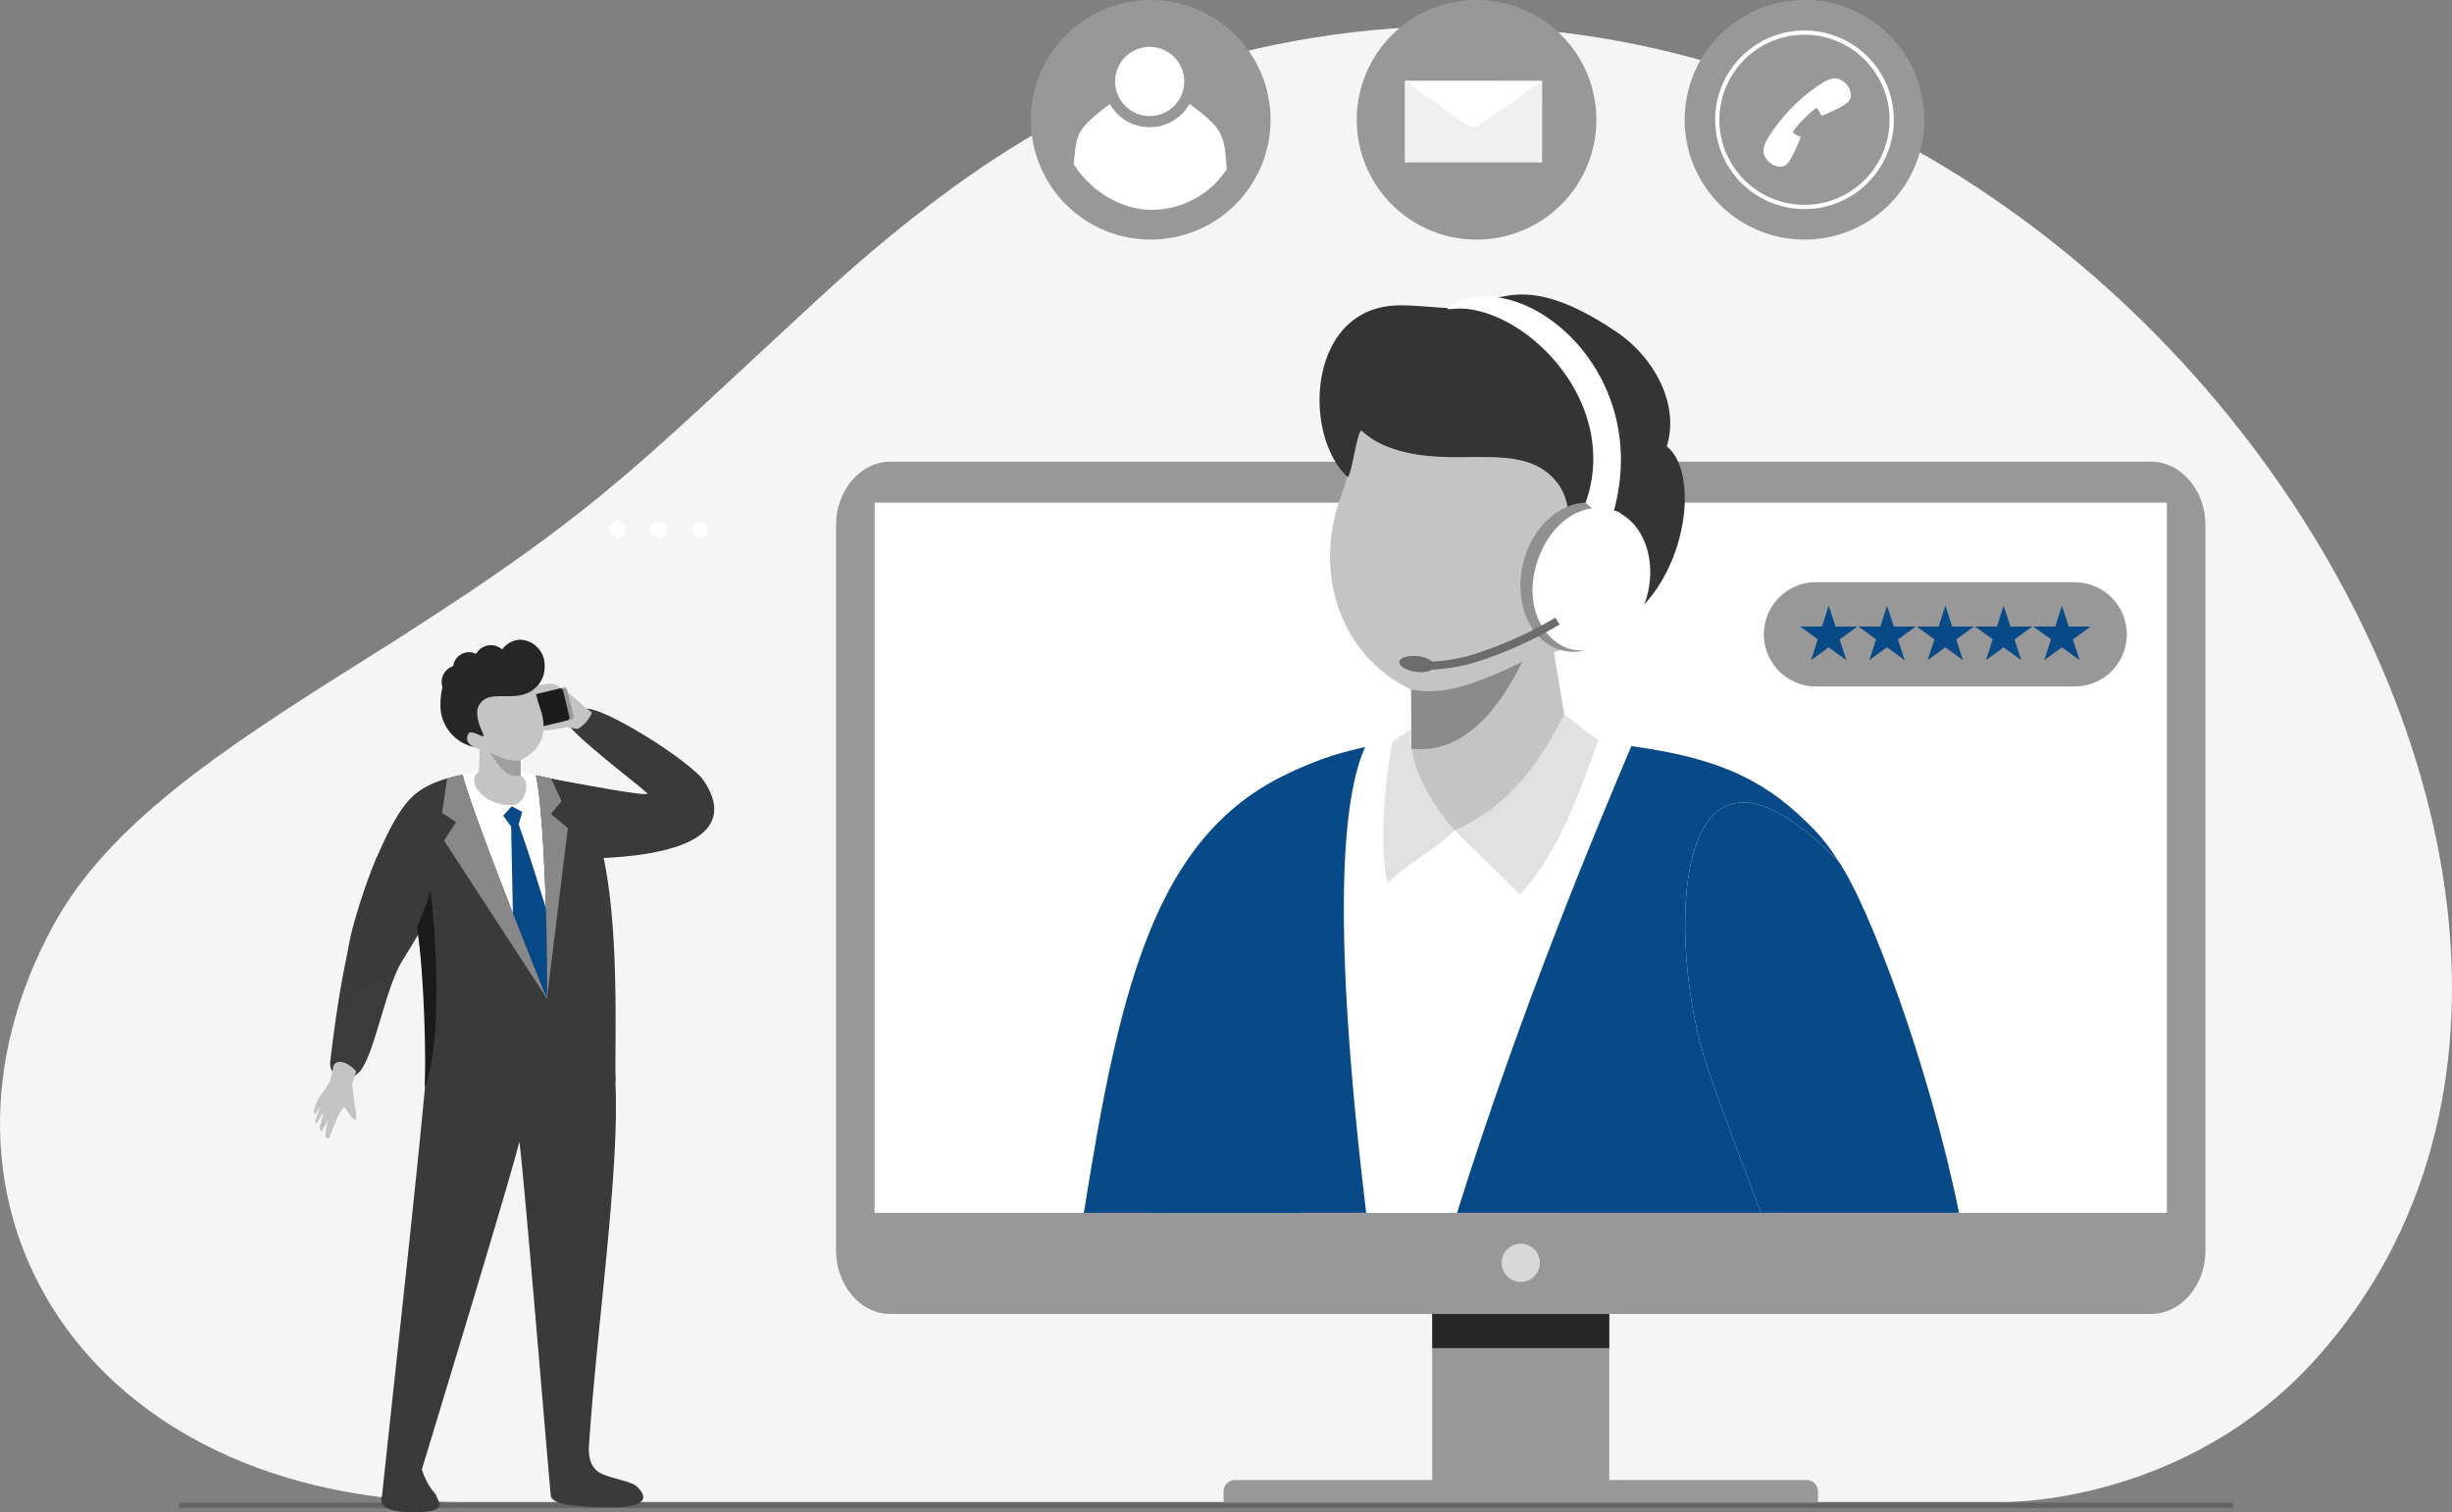 <svg id="img-call" xmlns="http://www.w3.org/2000/svg" width="462" height="285.001" viewBox="0 0 462 285.001">
  <rect x="0" y="0" width="462" height="285.001" fill="#808080" stroke="none"/>
  <path id="Path_72" data-name="Path 72" d="M217.358,14.729c-23.4,8.092-45.648,25.421-63.171,41.575-36.491,33.642-41.935,40.715-86.951,68.96-26.236,16.46-46.921,30.383-57.112,49-28.629,52.3,5.471,108.8,76.925,108.8H377.516s34.167.717,59.1-27.239C521.124,161.074,380.962-41.849,217.358,14.729Z" fill="#f5f5f5" fill-rule="evenodd"/>
  <path id="Path_73" data-name="Path 73" d="M303.213,231.69H269.862v47.567h33.351Z" fill="#989898"/>
  <path id="Path_74" data-name="Path 74" d="M420.754,283.2H33.746v1.04H420.754Z" fill="#646464"/>
  <path id="Path_75" data-name="Path 75" d="M167.769,87.017H405.306c5.635,0,10.246,5.392,10.246,11.982V235.655c0,6.59-4.611,11.982-10.246,11.982H167.769c-5.635,0-10.246-5.392-10.246-11.982V99C157.523,92.409,162.134,87.017,167.769,87.017Z" fill="#989898" fill-rule="evenodd"/>
  <g id="Group_41" data-name="Group 41">
    <path id="Path_76" data-name="Path 76" d="M408.274,94.729H164.794V228.581h243.48Z" fill="#fff"/>
  </g>
  <path id="Path_77" data-name="Path 77" d="M232.671,278.935H340.4a2.137,2.137,0,0,1,2.131,2.131V283.2H230.54v-2.131A2.137,2.137,0,0,1,232.671,278.935Z" fill="#989898" fill-rule="evenodd"/>
  <path id="Path_78" data-name="Path 78" d="M303.213,247.639H269.862v6.433h33.351Z" fill="#262626"/>
  <path id="Path_79" data-name="Path 79" d="M309.563,144.143c-7.538,17.853-12.155,50.6-15.026,84.437H237.418c2.711-30.326,6.86-59.491,12.715-78.141,2.3-7.33,4.14-7.26,7.105-9.657,15.789-2.816,28.885-4.507,51.091-.03l1.234,3.393Z" fill="#fff" fill-rule="evenodd"/>
  <path id="Path_80" data-name="Path 80" d="M217.657,228.58c3.964-40.623,9.464-75.483,26.8-83.589a58.487,58.487,0,0,1,7.576-2.885q2.659-.746,5.2-1.324c-6.217,13.679-4.5,48.9.188,87.8H217.657Z" fill="none" fill-rule="evenodd"/>
  <path id="Path_81" data-name="Path 81" d="M217.657,228.58c3.964-40.623,9.464-75.483,26.8-83.589a58.487,58.487,0,0,1,7.576-2.885q2.659-.746,5.2-1.324c-6.217,13.679-4.5,48.9.188,87.8H217.657Z" fill="#084a87" fill-rule="evenodd"/>
  <path id="Path_82" data-name="Path 82" d="M274.536,228.581c12.227-39.157,26.994-74.121,32.838-87.962,15.372,2.1,24.428,5.839,32.995,14.29,14.538,13.644,14.168,35.274,4.37,61.676l-9.382-10.939c-1.433,6.7-2.6,14.481-3.554,22.938H274.534Z" fill="none" fill-rule="evenodd"/>
  <path id="Path_83" data-name="Path 83" d="M274.536,228.581c12.227-39.157,26.994-74.121,32.838-87.962,15.372,2.1,24.428,5.839,32.995,14.29,14.538,13.644,14.168,35.274,4.37,61.676l-9.382-10.939c-1.433,6.7-2.6,14.481-3.554,22.938H274.534Z" fill="#084a87" fill-rule="evenodd"/>
  <path id="Path_84" data-name="Path 84" d="M265.891,129.985l.039,11.115c-3.539,7.023-3.329,13.635,6.351,15.323,26.567,1.311,23.313-17.178,23.08-18.041l-2.571-15.465c.883-.049,8.282-3.916,10.193-4.5s4.713-4.267,4.9-8.153-5.816-2.626-5.816-2.626c7.272-9.953,15.507-18.081,4.829-27.042s-35.2-14.19-35.2-14.19l-14.763-5.117c1.879,5.094-.633,22.087-4.424,32.7C247.522,107.939,252.411,123.525,265.891,129.985Z" fill="#c4c4c4" fill-rule="evenodd"/>
  <path id="Path_85" data-name="Path 85" d="M274.072,156.483c3.481,3.561,8.818,8.52,12.3,12.081,7.35-7.743,11.31-19.468,14.781-29.1-2.815-1.94-3.828-2.818-6.425-4.887-3.37,6.706-8.936,16.769-20.655,21.9" fill="#e1e1e1" fill-rule="evenodd"/>
  <path id="Path_86" data-name="Path 86" d="M274.071,156.483c-3.435,3.509-9.177,6.432-12.613,9.941-1.648-6.627-.544-18.75.862-26.518,1.4-1.316,1.953-1.249,3.6-2.353C265.181,144.762,270.477,152.44,274.071,156.483Z" fill="#e1e1e1" fill-rule="evenodd"/>
  <path id="Path_87" data-name="Path 87" d="M286.815,124.743c-3.509,7.175-10.267,17.619-20.886,16.355l-.039-11.115C270.616,130.743,275.24,130.369,286.815,124.743Z" fill="#8b8b8b" fill-rule="evenodd"/>
  <path id="Path_88" data-name="Path 88" d="M314.049,84.134c2.492-8.109-2.528-16.88-9.434-21.551-16.273-11.007-21.869-6.273-28.015-4.766-2.94.721-8.307-.331-13.077-.261-17.1.256-18.226,24.166-9.689,32.26.748.709,1.908-9.243,2.747-8.608a18.328,18.328,0,0,0,2.934,2.1c12.273,6.289,26.4-1.17,33.554,7.246,3.539,4.17,3.183,10.18-.781,19.462-1.168,2.735-2.728,4.75,1.891,2.61,2.121-.982,5.614-2.355,6.806-1.391,2.654,2.144,1.314,6.654-.8,8.108-.945.649-2.736,1.616-2.736,1.616,19.51-3.7,24.071-31.042,16.6-36.826" fill="#343434" fill-rule="evenodd"/>
  <path id="Path_89" data-name="Path 89" d="M346.312,162.2c5.753,8.184,17.148,38.535,22.809,66.383H331.806c-3.431-9.012-7.284-19.079-10.168-27.628C314.1,178.614,314.01,129.372,346.312,162.2Z" fill="none" fill-rule="evenodd"/>
  <path id="Path_90" data-name="Path 90" d="M346.312,162.2c5.753,8.184,17.148,38.535,22.809,66.383H331.806c-3.431-9.012-7.284-19.079-10.168-27.628C314.1,178.614,314.01,129.372,346.312,162.2Z" fill="#fff" fill-rule="evenodd"/>
  <path id="Path_91" data-name="Path 91" d="M346.312,162.2c5.753,8.184,17.148,38.535,22.809,66.383H331.806c-3.431-9.012-7.284-19.079-10.168-27.628C314.1,178.614,314.01,129.372,346.312,162.2Z" fill="#084a87"/>
  <path id="Path_92" data-name="Path 92" d="M204.219,228.581c7.012-44.152,13.946-74.008,42.564-84.5,9.224.024,3.859,46.244-2.358,84.5Z" fill="none" fill-rule="evenodd"/>
  <path id="Path_93" data-name="Path 93" d="M204.219,228.581c7.012-44.152,13.946-74.008,42.564-84.5,9.224.024,3.859,46.244-2.358,84.5Z" fill="#084a87" fill-rule="evenodd"/>
  <path id="Path_94" data-name="Path 94" d="M303.64,96.015c5.338,3.243,7.039,11.587,3.8,18.636s-10.2,10.138-15.54,6.9-7.04-11.586-3.8-18.638,10.2-10.138,15.541-6.9" fill="#919191" fill-rule="evenodd"/>
  <path id="Path_95" data-name="Path 95" d="M305.643,96.96c5.194,3.155,6.847,11.272,3.692,18.13-3.585,7.8-11.425,8.243-14.372,6.937-5.224-2.314-8.377-9.793-4.439-18.359,2.076-4.514,5.717-7.357,9.447-7.875l-1.216-1.015c6.9-19.608-12.456-37.669-24.9-36.578-.617.055-1.279.24-1.114-.333,13.276-8.487,38.718,11.265,31.356,38.351a3.247,3.247,0,0,1,1.539.742" fill="none" fill-rule="evenodd"/>
  <path id="Path_96" data-name="Path 96" d="M305.643,96.96c5.194,3.155,6.847,11.272,3.692,18.13-3.585,7.8-11.425,8.243-14.372,6.937-5.224-2.314-8.377-9.793-4.439-18.359,2.076-4.514,5.717-7.357,9.447-7.875l-1.216-1.015c6.9-19.608-12.456-37.669-24.9-36.578-.617.055-1.279.24-1.114-.333,13.276-8.487,38.718,11.265,31.356,38.351a3.247,3.247,0,0,1,1.539.742" fill="#fff" fill-rule="evenodd"/>
  <path id="Path_97" data-name="Path 97" d="M267.186,123.685c-1.846-.236-3.427.224-3.529,1.031-.047.374.231.757.728,1.083l-.014.058s.056.014.162.035a6.191,6.191,0,0,0,2.277.712,5,5,0,0,0,3.055-.4,33.855,33.855,0,0,0,8.728-1.574,77.089,77.089,0,0,0,15.257-6.915l-.79-1.3a75.418,75.418,0,0,1-14.918,6.759,32.493,32.493,0,0,1-8.261,1.509,5.406,5.406,0,0,0-2.7-1.006" fill="#6c6c6c" fill-rule="evenodd"/>
  <path id="Path_98" data-name="Path 98" d="M286.537,234.4a3.6,3.6,0,1,1-3.6,3.6A3.6,3.6,0,0,1,286.537,234.4Z" fill="#d8d8d8" fill-rule="evenodd"/>
  <path id="Path_99" data-name="Path 99" d="M112.622,161.755c21.4-.815,25.284-7.334,19.615-15.126-4.593-4.939-21.328-15-22.347-12.719-1.107,2.48-4.414,1.283-1.646,3.994,3.6,3.682,12.944,10.72,13.7,11.606.723.848-14.464-2.1-18.1-2.765-1.759-.321-4.4,1.562-3.744,2.993.194.934,11.645,16.164,12.519,12.019" fill="#3a3a3a" fill-rule="evenodd"/>
  <path id="Path_100" data-name="Path 100" d="M106.77,137.048c-.841.178-4.179.84-4.928.523-.382-.16-.293-.278-.182-.472a1.566,1.566,0,0,1,.735-.52c.593-.184,1.389-.978,1.729-1.031-1.369-3.266-5.992-4.742-4.9-6.259.354-.129,2.552-.1,3.119-.247,1.805-.455,2.743-.485,7.914,4.3.245.225,1.019.7,1.282.948a6.12,6.12,0,0,1-2.718,3.107l-2.05-.35Z" fill="#c4c4c4" fill-rule="evenodd"/>
  <path id="Path_101" data-name="Path 101" d="M94.058,132.495l12.121-2.909a.574.574,0,0,1,.688.422l1.175,4.9a.573.573,0,0,1-.421.688L95.5,138.505a.573.573,0,0,1-.687-.421l-1.176-4.9A.572.572,0,0,1,94.058,132.495Z" fill="#989898" fill-rule="evenodd"/>
  <path id="Path_102" data-name="Path 102" d="M93.3,132.676l12.121-2.908a.573.573,0,0,1,.688.421l1.175,4.9a.572.572,0,0,1-.421.687l-12.121,2.909a.573.573,0,0,1-.687-.422l-1.176-4.9A.573.573,0,0,1,93.3,132.676Z" fill="#1c1c1c" fill-rule="evenodd"/>
  <path id="Path_103" data-name="Path 103" d="M115.045,196.438c3.269,14.347-2.3,49.223-4.075,76.058-.12,1.826.183,4.061,2.152,5.133,1.8.983,5.8,1.508,6.861,2.525.767.734,4.38,4.192-6.13,3.915-7.466-.2-9.246-.716-10.044-1.928-.113-.169-5.191-62.3-5.968-66.97-1.334,5.957-18.354,61.726-18.35,61.758A12.729,12.729,0,0,0,82.14,281.7c.407,1.457,2.668,3.361-4.57,3.3s-5.543-2.873-5.568-3.316c3.211-30.21,7.6-69.169,8.924-86.682,0,0,9.631-.138,14.883-3.1,7.979-4.507,12.909-22.846,11.418-3.973-.278,3.538,6.58,3.635,7.822,8.512" fill="#3a3a3a" fill-rule="evenodd"/>
  <path id="Path_104" data-name="Path 104" d="M70.681,162.351c-4.891,11.938-6.929,24.949-8.455,37.662a3.183,3.183,0,0,0,1.944,3.33c1.008.539,1.754.269,3.615-1.368,2.827-3.4,4.828-15.682,7.9-20.705,6.07-9.918,11.917-19.54,8.691-25.9-.153-.892-12.729,3.072-13.7,6.978" fill="#3b3b3b" fill-rule="evenodd"/>
  <path id="Path_105" data-name="Path 105" d="M78.567,174.6a147.2,147.2,0,0,1,1.481,30.232c14.09,2.42,27.541,1.655,35.956-1.024-.395-9.3,2.353-53.912-11.427-56.866-9.32-2.612-21.822-1.785-26.984,3.307l-.044.042c-3.946,3.7-8.822,15.884-11.118,24.715-4.813,18.517,8.1,8.291,12.139-.4" fill="#3a3a3a" fill-rule="evenodd"/>
  <path id="Path_106" data-name="Path 106" d="M100.958,146.04c1.693,7.678,2.281,33.6,2.1,42.167-.327-.645-14.673-36.337-15.887-42.262A29.468,29.468,0,0,1,100.958,146.04Z" fill="#fff" fill-rule="evenodd"/>
  <path id="Path_107" data-name="Path 107" d="M103.629,173.626l-.571,14.583L96.69,174.8l-.382-19-1.493-2.09,1.6-1.763,1.979,1.063-.661,2.406c1.958,5.217,4.59,14.146,5.893,18.209" fill="#084a87"/>
  <path id="Path_108" data-name="Path 108" d="M78.567,174.6c1.1,6.987,1.74,21.461,1.481,30.232,3.694-9.159,1.734-33.131,1.017-36.824A45.746,45.746,0,0,1,78.567,174.6Z" fill="#1b1b1b" fill-rule="evenodd"/>
  <path id="Path_109" data-name="Path 109" d="M98.059,143.282l.053,2.865.418.355c1.632,1.75-.136,5.342-2,5.231-4.7.233-8.312-3.624-6.9-5.718l.613-.684.136-4.055c-.243-.014-2.009-1.017-2.535-1.179a2.725,2.725,0,0,1-1.348-2.244c-.051-1.07,1.6-.723,1.6-.723-2-2.739-4.269-4.975-1.329-7.443s9.691-3.906,9.691-3.906l4.063-1.408c-.517,1.4.174,6.079,1.218,9C103.227,137.523,102.406,141.2,98.059,143.282Z" fill="#c4c4c4" fill-rule="evenodd"/>
  <path id="Path_110" data-name="Path 110" d="M92.3,141.838s2.3,3.941,4.186,4.3.924.093,1.627.009l-.053-2.866C96.76,143.49,95.488,143.386,92.3,141.838Z" fill="#9f9f9f" fill-rule="evenodd"/>
  <path id="Path_111" data-name="Path 111" d="M99.813,130.434c-3.379,1.731-7.269-.322-9.236,1.995-.975,1.148-.876,2.8.215,5.357.321.752.751,1.308-.52.719-.583-.27-1.546-.649-1.874-.382a1.512,1.512,0,0,0,.22,2.231c.261.178.753.444.753.444A8.006,8.006,0,0,1,83,132.537a13.907,13.907,0,0,1,.36-3,3.293,3.293,0,0,1-.144-.966,3.132,3.132,0,0,1,2.163-3.023,3.049,3.049,0,0,1,2.963-2.638,2.881,2.881,0,0,1,1.258.289l.15-.039a3.184,3.184,0,0,1,4.873-.749,4.332,4.332,0,0,1,3.481-1.844,4.82,4.82,0,0,1,4.515,5.076,5.261,5.261,0,0,1-1.995,4.213,5.053,5.053,0,0,1-.807.578" fill="#262626" fill-rule="evenodd"/>
  <path id="Path_112" data-name="Path 112" d="M103.057,188.207l3.931-32.135-3.185-2.688L105.819,151l-1.978-4.253a19.954,19.954,0,0,1-2.885-.7c1.692,7.677,2.281,33.6,2.1,42.165" fill="#888" fill-rule="evenodd"/>
  <path id="Path_113" data-name="Path 113" d="M103.059,188.207,83.666,158.415l2.258-3.5L83.3,153.221l.941-6.515a25.847,25.847,0,0,1,2.94-.721c1.262,6.027,15.544,41.561,15.879,42.226" fill="#888" fill-rule="evenodd"/>
  <path id="Path_114" data-name="Path 114" d="M67.078,201.978l-.719,2.353.465,4.012c.174.455.68,3.382-.227,2.561-.638-.578-1.644-2.3-1.72-2.267-1,.476-2.762,5.773-2.854,5.82-1.267.677-.345-2.751-.215-3.34a21.964,21.964,0,0,1-1.257,2.1,1.206,1.206,0,0,1-.275-1.149,14.78,14.78,0,0,0,.643-2.258c-.109-.173-1.251,2.138-1.341,1.969a1.049,1.049,0,0,1-.085-.883,20.034,20.034,0,0,0,.744-2.191c-.07-.213-.79,1.489-.839,1.288-.039-.156-.312-.213-.284-.366.79-4.125,2.848-3.538,3.626-8.284.432-2.64,3.98-.3,4.338.636" fill="#c4c4c4" fill-rule="evenodd"/>
  <path id="Path_115" data-name="Path 115" d="M203.539,121.9v-1.832h5.5v1.32l-2.6,11.565h-1.9l2.481-11.053h-3.475Zm-1.187-1.839-2.568,12.892h-1.556l2.566-12.892Zm-9.392,7.9H194.9V123.04Zm3.795-7.893v7.893h.715v1.833h-.715v3.159H194.9v-3.159h-3.77v-1.63l3.257-8.1h2.372Zm-12.164,10.121a3.612,3.612,0,0,1,1.733-2.984q1.741-1.241,1.748-2.106v-2.53c0-.583-.269-.874-.8-.874h-.014c-.537,0-.807.291-.807.874v1.729h-1.858v-1.729a2.67,2.67,0,1,1,5.339,0v2.575a3.643,3.643,0,0,1-1.741,3.02c-1.16.826-1.74,1.556-1.74,2.18v.775h3.481v1.832h-5.339v-2.762Z" fill="#fff"/>
  <path id="Path_116" data-name="Path 116" d="M342.172,109.738H390.9a9.816,9.816,0,1,1,0,19.632H342.172a9.816,9.816,0,1,1,0-19.632Z" fill="#dfdfdf" fill-rule="evenodd"/>
  <path id="Path_117" data-name="Path 117" d="M342.172,109.738H390.9a9.816,9.816,0,1,1,0,19.632H342.172a9.816,9.816,0,1,1,0-19.632Z" fill="#989898" fill-rule="evenodd"/>
  <path id="Path_118" data-name="Path 118" d="M355.55,114.173l1.285,3.923,4.105-.008-3.335,2.434,1.276,3.9L355.536,122l-3.317,2.42,1.267-3.93-3.326-2.408,4.13-.009,1.262-3.908Zm10.986,0,1.285,3.923,4.1-.008-3.335,2.434,1.276,3.9L366.522,122l-3.317,2.42,1.267-3.93-3.326-2.408,4.13-.009,1.26-3.908Zm10.986,0,1.285,3.923,4.1-.008-3.335,2.434,1.276,3.9L377.508,122l-3.317,2.42,1.267-3.93-3.326-2.408,4.13-.009,1.262-3.908Zm10.986,0,1.285,3.923,4.105-.008-3.335,2.434,1.276,3.9L388.494,122l-3.317,2.42,1.267-3.93-3.326-2.408,4.13-.009,1.262-3.908Zm-43.942,0,1.285,3.923,4.1-.008-3.335,2.434,1.276,3.9L344.552,122l-3.317,2.42,1.267-3.93-3.326-2.408,4.13-.009,1.262-3.908Z" fill="#084a87" fill-rule="evenodd"/>
  <path id="Path_119" data-name="Path 119" d="M139.618,87.07h-31.2c-2.046,0-3.721,1.979-3.721,4.4V103.55c0,2.418,1.675,4.4,3.721,4.4h4.547v3.985c0,1.718.9,1.891,2.159,1.292l10.66-5.089a1.488,1.488,0,0,0,.228-.188h13.607c2.046,0,3.72-1.98,3.72-4.4V91.468C143.338,89.05,141.664,87.07,139.618,87.07Z" fill="none"/>
  <path id="Path_120" data-name="Path 120" d="M133.453,99.812a1.524,1.524,0,0,1-.12.6,1.5,1.5,0,0,1-.328.492,1.545,1.545,0,0,1-1.087.448,1.477,1.477,0,0,1-.589-.12,1.562,1.562,0,0,1-.485-.328,1.555,1.555,0,0,1-.447-1.087,1.414,1.414,0,0,1,.12-.582,1.557,1.557,0,0,1,.812-.806,1.472,1.472,0,0,1,.589-.12,1.546,1.546,0,0,1,1.415.925A1.418,1.418,0,0,1,133.453,99.812Zm-7.812,0a1.555,1.555,0,0,1-.447,1.087,1.55,1.55,0,0,1-1.088.448,1.48,1.48,0,0,1-.589-.12,1.546,1.546,0,0,1-.484-.328,1.55,1.55,0,0,1-.448-1.087,1.43,1.43,0,0,1,.12-.582,1.566,1.566,0,0,1,.812-.806,1.475,1.475,0,0,1,.589-.12,1.55,1.55,0,0,1,1.088.448,1.557,1.557,0,0,1,.327.478A1.4,1.4,0,0,1,125.641,99.812Zm-7.743,0a1.534,1.534,0,0,1-1.535,1.535,1.472,1.472,0,0,1-.588-.12,1.539,1.539,0,0,1-.485-.328,1.55,1.55,0,0,1-.448-1.087,1.43,1.43,0,0,1,.12-.582,1.56,1.56,0,0,1,.328-.478,1.54,1.54,0,0,1,.485-.328,1.467,1.467,0,0,1,.588-.12,1.55,1.55,0,0,1,1.088.448,1.577,1.577,0,0,1,.328.478A1.418,1.418,0,0,1,117.9,99.812Z" fill="#fff"/>
  <path id="Path_121" data-name="Path 121" d="M216.811,0A22.578,22.578,0,1,0,239.39,22.578,22.578,22.578,0,0,0,216.811,0Z" fill="#989898" fill-rule="evenodd"/>
  <path id="Path_122" data-name="Path 122" d="M202.282,30.927c3.155,4.977,8.843,8.619,14.7,8.619a16.965,16.965,0,0,0,14.171-7.678c-.532-5.869-.166-7.369-7.031-12.26a8.622,8.622,0,0,1-14.992.009C202.376,24.609,202.98,25.377,202.282,30.927Z" fill="#fff" fill-rule="evenodd"/>
  <path id="Path_123" data-name="Path 123" d="M216.625,8.839a6.514,6.514,0,1,0,6.514,6.514A6.515,6.515,0,0,0,216.625,8.839Z" fill="#fff" fill-rule="evenodd"/>
  <path id="Path_124" data-name="Path 124" d="M278.21,0a22.578,22.578,0,1,0,22.578,22.578A22.578,22.578,0,0,0,278.21,0Z" fill="#989898" fill-rule="evenodd"/>
  <path id="Path_125" data-name="Path 125" d="M290.54,15.267H264.733V30.619H290.54Z" fill="#f0f0f0"/>
  <path id="Path_126" data-name="Path 126" d="M290.533,30.628,277.832,19.3,264.726,30.61l.01-15.352,25.808.018Z" fill="#f0f0f0" fill-rule="evenodd"/>
  <path id="Path_127" data-name="Path 127" d="M290.548,15.276l-11.723,8.2a2.058,2.058,0,0,1-2.6-.018l-11.49-8.2Z" fill="#fff" fill-rule="evenodd"/>
  <path id="Path_128" data-name="Path 128" d="M340,0a22.578,22.578,0,1,0,22.578,22.578A22.578,22.578,0,0,0,340,0Z" fill="#989898" fill-rule="evenodd"/>
  <path id="Path_129" data-name="Path 129" d="M333.245,25.8c-1.641,2.614-.878,3.668-.126,4.531s2.489,1.606,3.55.6,2.618-5.1,2.618-5.1a7.178,7.178,0,0,1-1.488-.862c-.176-.4,4.126-4.771,4.533-4.6a7.1,7.1,0,0,1,.883,1.475s4.063-1.618,5.057-2.695.224-2.8-.65-3.541-1.939-1.488-4.528.192a33.119,33.119,0,0,0-9.851,10" fill="#fff" fill-rule="evenodd"/>
  <path id="Path_130" data-name="Path 130" d="M328.1,10.679a16.829,16.829,0,1,1-4.928,11.9A16.77,16.77,0,0,1,328.1,10.679ZM340,6.548a16.03,16.03,0,1,0,11.335,4.7A15.98,15.98,0,0,0,340,6.548Z" fill="#fff"/>
</svg>
